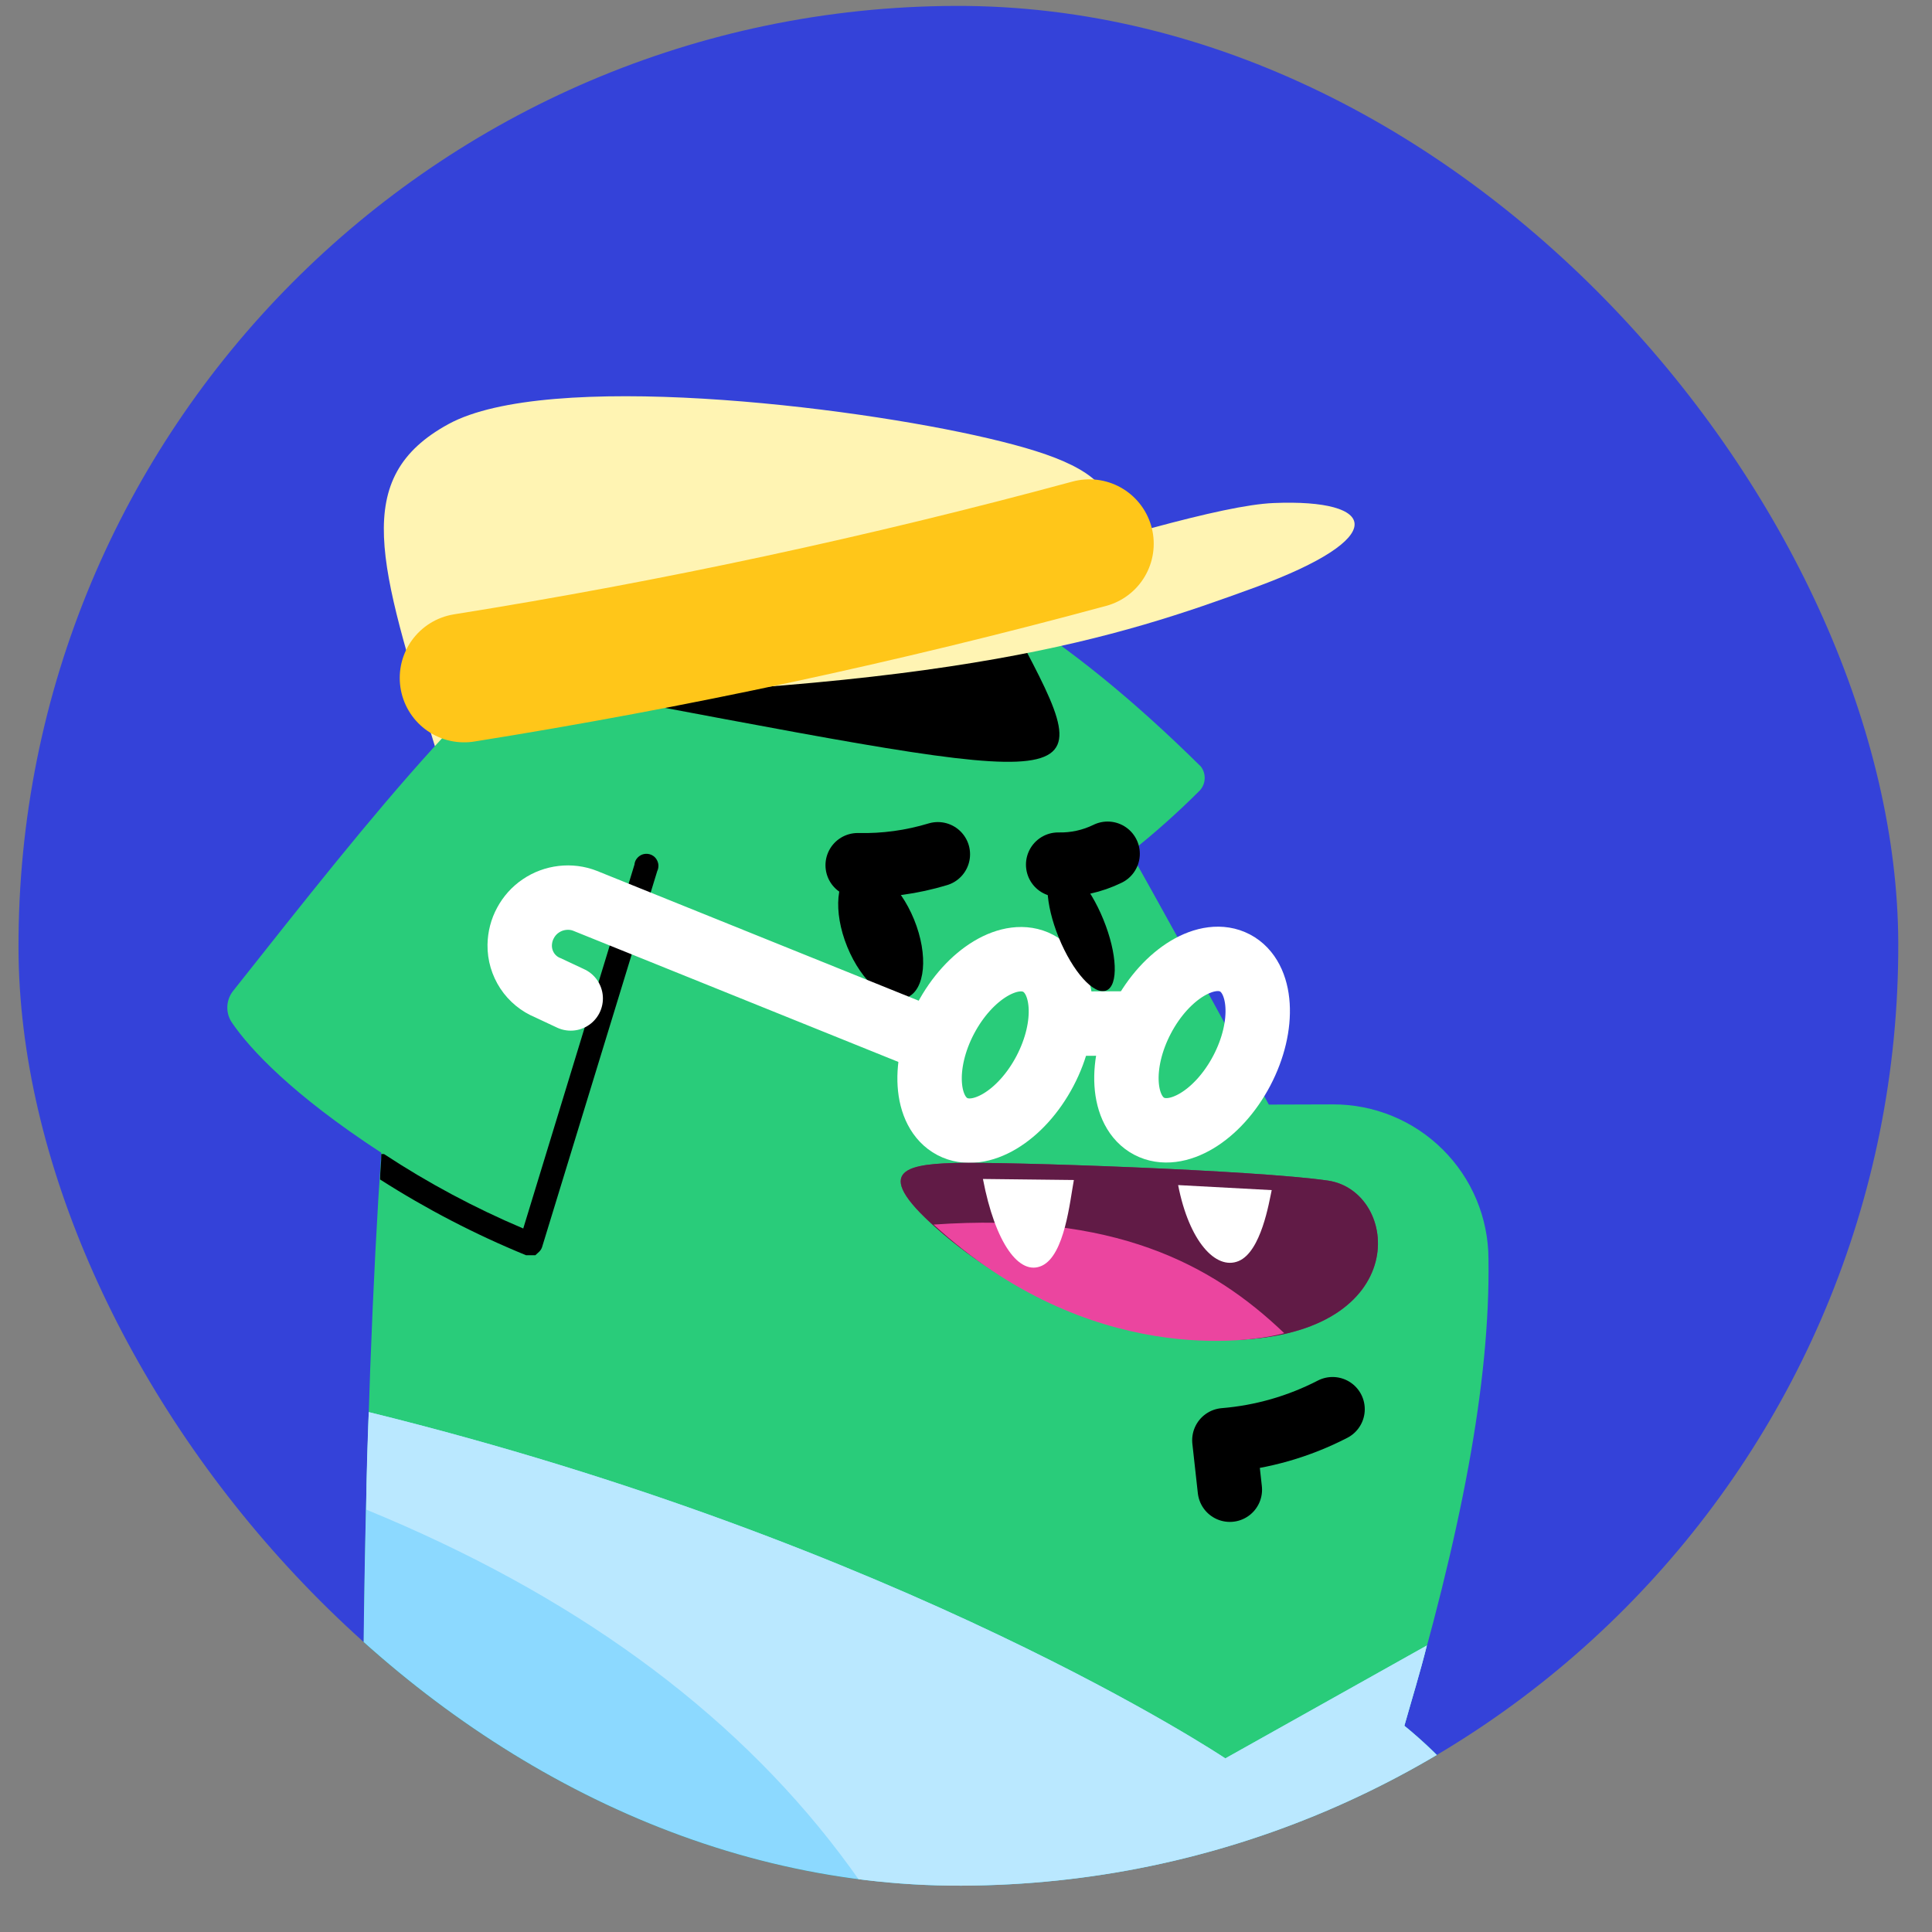 <svg width="30" height="30" viewBox="0 0 30 30" fill="none" xmlns="http://www.w3.org/2000/svg">
<rect x="0" y="0" width="30" height="30" fill="#808080" stroke="none"/>
<g clip-path="url(#clip0_1_521)">
<rect x="0.243" y="0.136" width="29.189" height="29.189" rx="14.595" transform="rotate(-0.174 0.243 0.136)" fill="#3442D9"/>
<path d="M6.753 11.587C5.894 8.767 5.433 7.419 6.966 6.584C8.5 5.749 13.172 6.295 15.353 6.808C17.534 7.32 17.847 7.859 16.421 10.001L6.753 11.587Z" fill="#FFF4B3"/>
<path d="M5.834 36.975C5.476 28.591 5.663 21.616 5.921 17.9C4.528 16.991 3.882 16.287 3.611 15.893C3.555 15.817 3.526 15.725 3.53 15.63C3.533 15.536 3.569 15.446 3.63 15.374C5.822 12.607 7.704 10.193 9.672 9.067C11.641 7.94 14.338 7.641 18.648 11.904C18.689 11.958 18.71 12.026 18.706 12.094C18.703 12.163 18.675 12.227 18.628 12.277C18.288 12.617 17.929 12.937 17.552 13.236C18.428 14.79 19.702 17.152 19.702 17.152L20.698 17.149C21.336 17.147 21.95 17.399 22.402 17.849C22.856 18.299 23.111 18.911 23.113 19.549C23.14 21.48 22.69 23.806 21.806 26.798C25.802 30.024 24.847 36.897 24.847 36.897L5.834 36.975Z" fill="#29CC7A"/>
<path d="M21.807 26.797C21.93 26.361 22.053 25.966 22.156 25.551L19.027 27.304C19.027 27.304 14.056 23.977 5.726 21.927C5.592 25.788 5.588 31.019 5.834 36.975L24.847 36.918C24.847 36.918 25.802 30.023 21.807 26.797Z" fill="#8CD9FF"/>
<path d="M22.598 27.563C22.355 27.287 22.09 27.031 21.807 26.798C21.93 26.361 22.053 25.967 22.156 25.551L19.027 27.304C19.027 27.304 14.056 23.977 5.726 21.927C5.707 22.404 5.688 22.923 5.689 23.442C12.069 26.059 15.508 30.574 15.922 36.945L20.633 36.931C21.453 33.275 22.107 30.076 22.598 27.563Z" fill="#BAE8FF"/>
<path d="M8.23 19.491L8.313 19.491C8.355 19.449 8.396 19.428 8.417 19.366L10.205 13.528C10.217 13.503 10.223 13.476 10.224 13.449C10.225 13.422 10.219 13.395 10.208 13.37C10.197 13.345 10.181 13.322 10.161 13.304C10.14 13.286 10.116 13.273 10.089 13.265C10.063 13.258 10.036 13.256 10.009 13.26C9.982 13.264 9.956 13.274 9.933 13.29C9.911 13.305 9.892 13.325 9.877 13.348C9.863 13.371 9.854 13.398 9.852 13.425L8.125 19.076C7.371 18.757 6.647 18.37 5.963 17.92L5.921 17.92C5.922 18.045 5.902 18.19 5.902 18.315C6.62 18.774 7.379 19.168 8.168 19.491L8.23 19.491Z" fill="black"/>
<path d="M15.923 10.085L8.494 10.648C16.802 12.2 17.155 12.427 15.923 10.085Z" fill="black"/>
<path d="M14.082 15.49C14.369 15.373 14.419 14.831 14.194 14.279C13.969 13.727 13.555 13.374 13.268 13.491C12.981 13.608 12.931 14.15 13.156 14.702C13.381 15.254 13.796 15.607 14.082 15.49Z" fill="black"/>
<path d="M16.226 16.631C16.594 15.931 16.547 15.182 16.12 14.958C15.694 14.734 15.051 15.12 14.682 15.82C14.314 16.52 14.362 17.269 14.788 17.493C15.214 17.717 15.858 17.331 16.226 16.631Z" stroke="white" stroke-miterlimit="10"/>
<path d="M19.282 16.626C19.65 15.926 19.603 15.177 19.177 14.953C18.751 14.729 18.107 15.115 17.739 15.815C17.371 16.515 17.418 17.264 17.844 17.488C18.27 17.712 18.914 17.326 19.282 16.626Z" stroke="white" stroke-miterlimit="10"/>
<path d="M17.179 15.38C17.37 15.303 17.35 14.809 17.133 14.278C16.917 13.748 16.587 13.38 16.396 13.458C16.205 13.536 16.225 14.03 16.441 14.56C16.658 15.091 16.988 15.458 17.179 15.38Z" fill="black"/>
<path d="M19.173 20.807C17.57 20.817 16.014 20.272 14.768 19.263C13.478 18.209 13.996 18.083 14.806 18.059C15.615 18.036 19.497 18.17 20.619 18.332C21.74 18.495 21.954 20.715 19.173 20.807Z" fill="#912869"/>
<path d="M19.173 20.807C17.57 20.817 16.014 20.272 14.768 19.263C13.478 18.209 13.996 18.083 14.806 18.059C15.615 18.036 19.497 18.17 20.619 18.332C21.74 18.495 21.954 20.715 19.173 20.807Z" fill="#611B46"/>
<path d="M19.097 23.132L19.012 22.364C19.598 22.316 20.169 22.152 20.692 21.882" stroke="black" stroke-linecap="round" stroke-linejoin="round"/>
<path d="M19.941 20.701C18.817 19.625 17.299 18.82 14.497 19.015C16.912 21.229 19.422 20.848 19.941 20.701Z" fill="#EB459F"/>
<path d="M16.356 15.896L17.622 15.892" stroke="white" stroke-miterlimit="10"/>
<path d="M14.447 16.151L9.085 13.988C8.973 13.944 8.852 13.929 8.732 13.943C8.612 13.957 8.498 13.999 8.398 14.067C8.298 14.134 8.217 14.225 8.16 14.331C8.102 14.437 8.072 14.555 8.07 14.676C8.068 14.817 8.109 14.956 8.187 15.075C8.265 15.193 8.377 15.285 8.508 15.338L8.862 15.504" stroke="white" stroke-miterlimit="10" stroke-linecap="round"/>
<path d="M13.318 13.435C13.739 13.445 14.16 13.387 14.563 13.265" stroke="black" stroke-miterlimit="10" stroke-linecap="round"/>
<path d="M16.431 13.426C16.697 13.432 16.96 13.374 17.199 13.257" stroke="black" stroke-miterlimit="10" stroke-linecap="round"/>
<path d="M7.457 10.858C14.867 10.732 17.376 9.894 19.491 9.12C21.605 8.345 21.396 7.744 19.777 7.811C18.158 7.878 12.623 10.012 7.457 10.858Z" fill="#FFF4B3"/>
<path d="M7.457 10.858L9.989 10.643L16.067 9.421L14.547 7.931L7.303 7.953L7.457 10.858Z" fill="#FFF4B3"/>
<path d="M19.747 18.48L18.294 18.402C18.463 19.273 18.879 19.728 19.232 19.582C19.584 19.436 19.706 18.667 19.747 18.48Z" fill="white"/>
<path d="M15.263 18.307C15.453 19.303 15.828 19.82 16.181 19.653C16.533 19.486 16.613 18.656 16.675 18.323L15.263 18.307Z" fill="white"/>
<path d="M16.915 8.443C13.718 9.309 10.477 10.005 7.207 10.527" stroke="#FFC619" stroke-width="2" stroke-miterlimit="10" stroke-linecap="round"/>
</g>
<defs>
<clipPath id="clip0_1_521">
<rect x="0.243" y="0.136" width="29.189" height="29.189" rx="14.595" transform="rotate(-0.174 0.243 0.136)" fill="white"/>
</clipPath>
</defs>
</svg>
